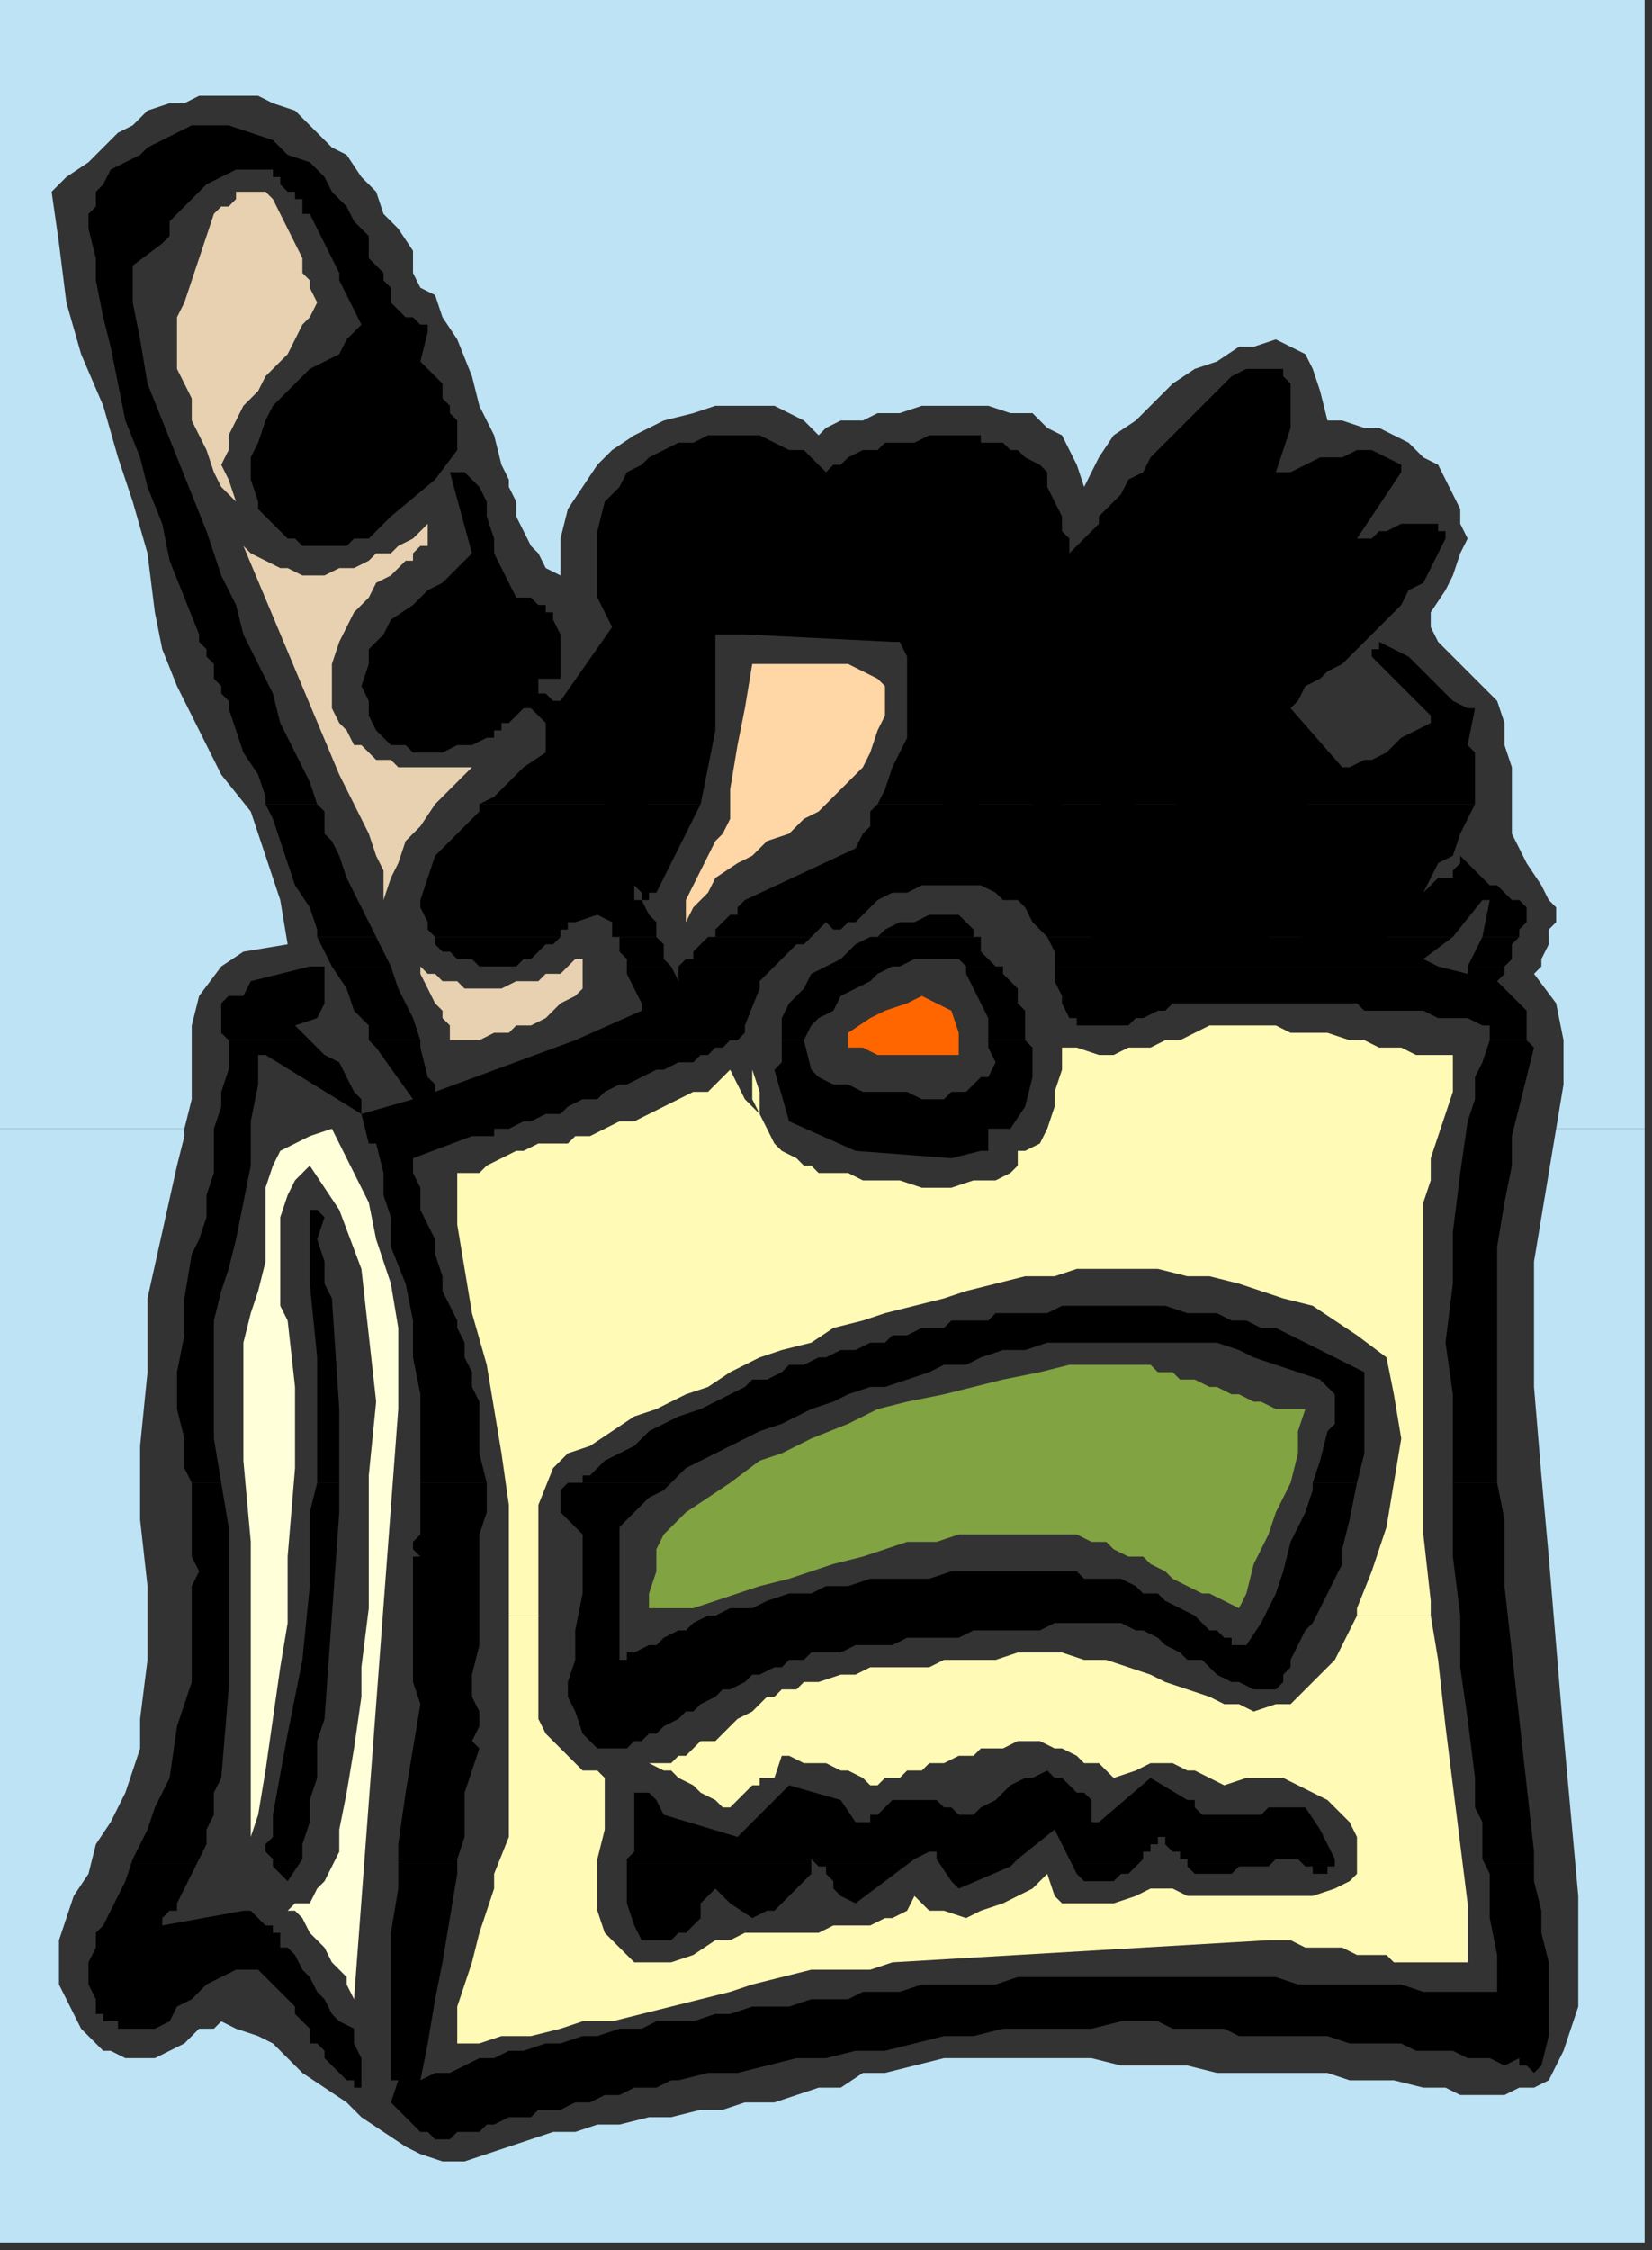 <?xml version="1.0" encoding="UTF-8" standalone="no"?>
<svg
   xmlns:dc="http://purl.org/dc/elements/1.1/"
   xmlns:cc="http://creativecommons.org/ns#"
   xmlns:rdf="http://www.w3.org/1999/02/22-rdf-syntax-ns#"
   xmlns:svg="http://www.w3.org/2000/svg"
   xmlns="http://www.w3.org/2000/svg"
   xmlns:sodipodi="http://sodipodi.sourceforge.net/DTD/sodipodi-0.dtd"
   xmlns:inkscape="http://www.inkscape.org/namespaces/inkscape"
   version="1.0"
   width="59.267mm"
   height="80.698mm"
   id="svg185"
   sodipodi:docname="COBJE087.WMF">
  <rect width="100%" height="100%" fill="#333333" stroke="none"/>
  <sodipodi:namedview
     pagecolor="#ffffff"
     bordercolor="#666666"
     borderopacity="1"
     objecttolerance="10"
     gridtolerance="10"
     guidetolerance="10"
     inkscape:pageopacity="0"
     inkscape:pageshadow="2"
     inkscape:window-width="640"
     inkscape:window-height="480"
     id="namedview187" />
  <defs
     id="defs3">
    <pattern
       id="WMFhbasepattern"
       patternUnits="userSpaceOnUse"
       width="6"
       height="6"
       x="0"
       y="0" />
  </defs>
  <path
     style="fill:#bde3f5;fill-rule:evenodd;fill-opacity:1;stroke:none;"
     d="  M 0,153   L 0,0   L 223,0   L 223,13   L 223,153   L 211,153   L 212,147   L 212,141   L 211,136   L 208,132   L 209,131   L 209,130   L 210,128   L 210,126   L 211,125   L 211,123   L 210,122   L 209,120   L 207,117   L 206,115   L 205,113   L 205,111   L 205,109   L 205,106   L 205,104   L 204,101   L 204,98   L 203,95   L 201,93   L 199,91   L 197,89   L 195,87   L 194,85   L 194,83   L 196,80   L 197,78   L 198,75   L 199,73   L 198,71   L 198,69   L 197,67   L 196,65   L 195,63   L 193,62   L 191,60   L 189,59   L 187,58   L 185,58   L 182,57   L 180,57   L 179,53   L 178,50   L 177,48   L 175,47   L 173,46   L 170,47   L 168,47   L 165,49   L 162,50   L 159,52   L 156,55   L 154,57   L 151,59   L 149,62   L 148,64   L 147,66   L 146,63   L 145,61   L 144,59   L 142,58   L 140,56   L 137,56   L 134,55   L 132,55   L 128,55   L 125,55   L 122,56   L 119,56   L 117,57   L 114,57   L 112,58   L 111,59   L 109,57   L 107,56   L 105,55   L 103,55   L 101,55   L 99,55   L 97,55   L 94,56   L 90,57   L 86,59   L 83,61   L 81,63   L 79,66   L 77,69   L 76,73   L 76,78   L 74,77   L 73,75   L 72,74   L 71,72   L 70,70   L 70,68   L 69,66   L 69,65   L 68,63   L 67,59   L 65,55   L 64,51   L 62,46   L 60,43   L 59,40   L 57,39   L 56,37   L 56,34   L 54,31   L 52,29   L 51,26   L 49,24   L 47,21   L 45,20   L 42,17   L 40,15   L 37,14   L 35,13   L 32,13   L 30,13   L 27,13   L 25,14   L 23,14   L 20,15   L 18,17   L 16,18   L 14,20   L 12,22   L 9,24   L 7,26   L 8,33   L 9,41   L 11,48   L 14,55   L 16,62   L 18,68   L 20,75   L 21,83   L 22,88   L 24,93   L 27,99   L 30,105   L 34,110   L 36,116   L 38,122   L 39,128   L 33,129   L 30,131   L 27,135   L 26,139   L 26,144   L 26,149   L 25,153   L 0,153  z "
     id="path5" />
  <path
     style="fill:#bde3f5;fill-rule:evenodd;fill-opacity:1;stroke:none;"
     d="  M 0,153   L 0,304   L 223,304   L 223,153   L 211,153   L 211,153   L 210,159   L 209,165   L 208,171   L 208,176   L 208,188   L 209,200   L 210,211   L 211,223   L 212,235   L 213,246   L 214,257   L 214,268   L 214,272   L 213,275   L 212,278   L 211,280   L 210,282   L 208,283   L 206,283   L 204,284   L 201,284   L 198,284   L 196,283   L 193,283   L 189,282   L 186,282   L 183,282   L 180,281   L 176,281   L 173,281   L 169,281   L 165,281   L 161,280   L 157,280   L 152,280   L 148,279   L 144,279   L 140,279   L 136,279   L 132,279   L 128,279   L 124,280   L 120,281   L 117,281   L 114,283   L 111,283   L 108,284   L 105,285   L 101,285   L 98,286   L 95,286   L 91,287   L 88,287   L 84,288   L 81,288   L 78,289   L 75,289   L 72,290   L 69,291   L 66,292   L 63,293   L 60,293   L 57,292   L 55,291   L 52,289   L 49,287   L 47,285   L 44,283   L 41,281   L 39,279   L 37,277   L 35,276   L 32,275   L 30,274   L 29,275   L 27,275   L 25,277   L 23,278   L 21,279   L 19,279   L 17,279   L 15,278   L 14,278   L 12,276   L 11,275   L 10,273   L 9,271   L 8,269   L 8,267   L 8,265   L 8,263   L 9,260   L 10,257   L 12,254   L 13,250   L 15,247   L 17,243   L 18,240   L 19,237   L 19,233   L 20,225   L 20,215   L 19,206   L 19,196   L 20,186   L 20,176   L 22,167   L 24,158   L 25,154   L 25,153   L 0,153  z "
     id="path7" />
  <path
     style="fill:#fffab5;fill-rule:evenodd;fill-opacity:1;stroke:none;"
     d="  M 69,219   L 69,216   L 69,211   L 69,204   L 68,197   L 67,191   L 66,185   L 64,178   L 63,172   L 62,166   L 62,159   L 63,159   L 65,159   L 66,158   L 68,157   L 70,156   L 71,156   L 73,155   L 75,155   L 76,155   L 77,155   L 78,154   L 80,154   L 82,153   L 84,152   L 86,152   L 88,151   L 90,150   L 92,149   L 94,148   L 96,148   L 97,147   L 98,146   L 99,145   L 99,145   L 100,147   L 101,149   L 102,150   L 103,151   L 103,151   L 103,150   L 103,148   L 102,145   L 102,147   L 102,149   L 103,151   L 104,153   L 105,155   L 106,156   L 108,157   L 109,158   L 110,158   L 111,159   L 113,159   L 115,159   L 117,160   L 120,160   L 122,160   L 125,161   L 127,161   L 129,161   L 132,160   L 134,160   L 135,160   L 137,159   L 138,158   L 138,156   L 139,156   L 141,155   L 142,153   L 143,150   L 143,148   L 144,145   L 144,143   L 144,142   L 146,142   L 149,143   L 151,143   L 153,142   L 156,142   L 158,141   L 160,141   L 162,140   L 164,139   L 166,139   L 168,139   L 170,139   L 173,139   L 175,140   L 178,140   L 180,140   L 183,141   L 185,141   L 187,142   L 190,142   L 192,143   L 194,143   L 196,143   L 197,143   L 197,145   L 197,148   L 196,151   L 195,154   L 194,157   L 194,160   L 193,163   L 193,165   L 193,200   L 193,208   L 194,217   L 194,219   L 184,219   L 184,218   L 186,213   L 188,207   L 189,201   L 190,195   L 189,189   L 188,184   L 184,181   L 181,179   L 178,177   L 174,176   L 171,175   L 168,174   L 164,173   L 161,173   L 157,172   L 153,172   L 150,172   L 146,172   L 143,173   L 139,173   L 135,174   L 131,175   L 128,176   L 124,177   L 120,178   L 117,179   L 113,180   L 110,182   L 106,183   L 103,184   L 99,186   L 96,188   L 93,189   L 89,191   L 86,192   L 83,194   L 80,196   L 77,197   L 75,199   L 73,204   L 73,214   L 73,219   L 69,219  z "
     id="path9" />
  <path
     style="fill:#fffab5;fill-rule:evenodd;fill-opacity:1;stroke:none;"
     d="  M 69,219   L 69,221   L 69,227   L 69,233   L 69,239   L 69,244   L 69,249   L 67,254   L 67,256   L 66,259   L 65,262   L 64,266   L 63,269   L 62,272   L 62,275   L 62,277   L 65,277   L 68,276   L 72,276   L 76,275   L 79,274   L 83,274   L 87,273   L 91,272   L 95,271   L 99,270   L 102,269   L 106,268   L 110,267   L 114,267   L 118,267   L 121,266   L 172,263   L 174,263   L 175,263   L 177,264   L 179,264   L 180,264   L 182,264   L 184,265   L 186,265   L 188,265   L 189,266   L 191,266   L 193,266   L 194,266   L 196,266   L 198,266   L 199,266   L 199,258   L 198,250   L 197,242   L 196,234   L 195,225   L 194,219   L 184,219   L 183,221   L 181,225   L 179,227   L 177,229   L 175,231   L 173,231   L 170,232   L 168,231   L 166,231   L 164,230   L 161,229   L 158,228   L 156,227   L 153,226   L 150,225   L 147,225   L 144,224   L 142,224   L 140,224   L 138,224   L 135,225   L 133,225   L 131,225   L 128,225   L 126,226   L 123,226   L 121,226   L 118,226   L 116,227   L 114,227   L 111,228   L 109,228   L 108,229   L 106,229   L 105,230   L 104,230   L 103,231   L 102,232   L 100,233   L 99,234   L 98,235   L 97,236   L 95,236   L 94,237   L 93,238   L 92,238   L 91,239   L 89,239   L 88,239   L 90,240   L 91,240   L 92,241   L 94,242   L 95,243   L 97,244   L 98,245   L 99,245   L 99,245   L 100,244   L 101,243   L 102,242   L 103,242   L 103,241   L 104,241   L 105,241   L 106,238   L 107,238   L 109,239   L 111,239   L 112,239   L 114,240   L 115,240   L 117,241   L 118,242   L 119,242   L 119,242   L 120,241   L 122,241   L 123,240   L 125,240   L 126,239   L 128,239   L 130,238   L 132,238   L 133,237   L 135,237   L 136,237   L 138,236   L 138,236   L 139,236   L 141,236   L 143,237   L 144,237   L 146,238   L 147,239   L 149,239   L 150,240   L 151,241   L 154,240   L 156,239   L 158,239   L 159,239   L 161,240   L 162,240   L 164,241   L 166,242   L 169,241   L 171,241   L 174,241   L 176,242   L 178,243   L 180,244   L 182,246   L 183,247   L 184,249   L 184,251   L 184,253   L 184,254   L 183,255   L 181,256   L 178,257   L 175,257   L 173,257   L 171,257   L 169,257   L 166,257   L 164,257   L 161,257   L 159,256   L 157,256   L 156,256   L 154,257   L 151,258   L 149,258   L 146,258   L 144,258   L 143,257   L 142,254   L 140,256   L 138,257   L 136,258   L 133,259   L 131,260   L 128,259   L 126,259   L 124,257   L 123,259   L 121,260   L 120,260   L 118,261   L 116,261   L 115,261   L 113,261   L 111,262   L 109,262   L 108,262   L 106,262   L 104,262   L 102,262   L 101,262   L 99,263   L 97,263   L 94,265   L 91,266   L 88,266   L 86,266   L 84,264   L 82,262   L 81,259   L 81,254   L 81,252   L 82,248   L 82,244   L 82,241   L 81,240   L 79,240   L 78,239   L 77,238   L 76,237   L 75,236   L 74,235   L 73,233   L 73,225   L 73,219   L 69,219  z "
     id="path11" />
  <path
     style="fill:#e8d1b0;fill-rule:evenodd;fill-opacity:1;stroke:none;"
     d="  M 42,38   L 41,37   L 41,35   L 40,33   L 39,31   L 38,29   L 37,27   L 36,26   L 35,26   L 34,26   L 33,26   L 32,26   L 32,27   L 31,28   L 30,28   L 29,29   L 29,29   L 28,32   L 27,35   L 26,38   L 25,41   L 24,43   L 24,46   L 24,50   L 26,54   L 26,55   L 26,57   L 27,59   L 28,61   L 29,64   L 30,66   L 31,67   L 32,68   L 31,65   L 30,63   L 31,61   L 31,59   L 32,57   L 33,55   L 35,53   L 36,51   L 38,49   L 39,48   L 40,46   L 41,44   L 42,43   L 43,41   L 42,39   L 42,38  z "
     id="path13" />
  <path
     style="fill:#ffd6a6;fill-rule:evenodd;fill-opacity:1;stroke:none;"
     d="  M 99,111   L 98,113   L 97,114   L 96,116   L 95,118   L 94,120   L 93,122   L 93,123   L 93,125   L 94,123   L 96,121   L 97,119   L 100,117   L 102,116   L 104,114   L 107,113   L 109,111   L 111,110   L 113,108   L 115,106   L 117,104   L 118,102   L 119,99   L 120,97   L 120,93   L 119,92   L 117,91   L 115,90   L 112,90   L 109,90   L 106,90   L 103,90   L 102,90   L 101,96   L 100,101   L 99,107   L 99,111  z "
     id="path15" />
  <path
     style="fill:#82a342;fill-rule:evenodd;fill-opacity:1;stroke:none;"
     d="  M 90,208   L 89,210   L 89,213   L 88,216   L 88,218   L 91,218   L 94,218   L 97,217   L 100,216   L 103,215   L 107,214   L 110,213   L 113,212   L 117,211   L 120,210   L 123,209   L 127,209   L 130,208   L 134,208   L 137,208   L 141,208   L 143,208   L 144,208   L 146,208   L 148,209   L 150,209   L 151,210   L 153,211   L 155,211   L 156,212   L 158,213   L 159,214   L 161,215   L 163,216   L 164,216   L 166,217   L 168,218   L 169,216   L 170,212   L 172,208   L 173,205   L 175,201   L 176,197   L 176,194   L 177,191   L 175,191   L 174,191   L 173,191   L 171,190   L 170,190   L 168,189   L 167,189   L 165,188   L 164,188   L 162,187   L 160,187   L 159,186   L 157,186   L 156,185   L 154,185   L 153,185   L 149,185   L 145,185   L 141,186   L 136,187   L 132,188   L 128,189   L 123,190   L 119,191   L 115,193   L 110,195   L 106,197   L 103,198   L 99,201   L 96,203   L 93,205   L 90,208  z "
     id="path17" />
  <path
     style="fill:#ffffd9;fill-rule:evenodd;fill-opacity:1;stroke:none;"
     d="  M 33,187   L 33,198   L 34,209   L 34,220   L 34,230   L 34,243   L 34,249   L 34,249   L 35,246   L 36,240   L 37,233   L 38,226   L 39,220   L 39,211   L 40,199   L 40,188   L 39,179   L 38,177   L 38,174   L 38,171   L 38,168   L 38,165   L 39,162   L 40,160   L 42,158   L 46,164   L 49,172   L 50,181   L 51,190   L 50,200   L 50,209   L 50,218   L 49,226   L 49,230   L 48,237   L 47,243   L 46,248   L 46,250   L 46,251   L 45,253   L 44,255   L 43,256   L 42,258   L 40,258   L 39,259   L 40,259   L 41,260   L 42,262   L 44,264   L 45,266   L 47,268   L 47,269   L 48,271   L 54,191   L 54,186   L 54,180   L 53,174   L 51,168   L 50,163   L 48,159   L 46,155   L 45,153   L 42,154   L 40,155   L 38,156   L 37,158   L 36,161   L 36,164   L 36,167   L 36,171   L 35,175   L 34,178   L 33,182   L 33,187  z "
     id="path19" />
  <path
     style="fill:#f5f2db;fill-rule:evenodd;fill-opacity:1;stroke:none;"
     d="  M 153,122   L 151,125   L 153,125   L 155,125   L 157,124   L 159,124   L 161,124   L 163,124   L 165,123   L 168,123   L 168,120   L 169,117   L 170,114   L 171,111   L 171,109   L 170,108   L 168,108   L 164,110   L 163,111   L 161,112   L 159,113   L 157,115   L 156,116   L 154,118   L 153,120   L 153,122  z "
     id="path21" />
  <path
     style="fill:#e8d1b0;fill-rule:evenodd;fill-opacity:1;stroke:none;"
     d="  M 54,77   L 55,76   L 56,76   L 56,75   L 57,74   L 58,74   L 58,73   L 58,72   L 58,71   L 57,72   L 56,73   L 54,74   L 53,75   L 51,75   L 50,76   L 48,77   L 46,77   L 44,78   L 43,78   L 41,78   L 39,77   L 38,77   L 36,76   L 34,75   L 33,74   L 46,105   L 47,107   L 48,109   L 49,111   L 50,113   L 51,116   L 52,118   L 52,120   L 52,122   L 53,119   L 54,117   L 55,114   L 57,112   L 59,109   L 61,107   L 63,105   L 64,104   L 63,104   L 61,104   L 59,104   L 57,104   L 56,104   L 54,104   L 53,103   L 51,103   L 50,102   L 49,101   L 48,101   L 47,99   L 46,98   L 45,96   L 45,94   L 45,92   L 45,90   L 46,87   L 47,85   L 48,83   L 50,81   L 51,79   L 53,78   L 54,77  z "
     id="path23" />
  <path
     style="fill:#e8d1b0;fill-rule:evenodd;fill-opacity:1;stroke:none;"
     d="  M 60,137   L 60,138   L 61,139   L 61,140   L 61,141   L 62,141   L 64,141   L 65,141   L 67,140   L 69,140   L 70,139   L 72,139   L 74,138   L 75,137   L 76,136   L 78,135   L 79,134   L 79,133   L 79,132   L 79,131   L 79,130   L 78,130   L 77,131   L 76,132   L 74,132   L 73,133   L 71,133   L 70,133   L 68,134   L 66,134   L 65,134   L 63,134   L 62,133   L 60,133   L 59,132   L 58,132   L 57,131   L 57,132   L 58,134   L 59,136   L 60,137  z "
     id="path25" />
  <path
     style="fill:#ff6600;fill-rule:evenodd;fill-opacity:1;stroke:none;"
     d="  M 115,140   L 115,142   L 117,142   L 119,143   L 121,143   L 124,143   L 126,143   L 129,143   L 130,143   L 130,140   L 129,137   L 127,136   L 125,135   L 123,136   L 120,137   L 118,138   L 115,140  z "
     id="path27" />
  <path
     style="fill:#ff6600;fill-rule:evenodd;fill-opacity:1;stroke:none;"
     d="  M 135,75   L 134,76   L 132,76   L 130,77   L 128,77   L 126,77   L 125,76   L 123,75   L 123,74   L 122,74   L 122,74   L 121,74   L 120,74   L 119,75   L 119,75   L 118,76   L 118,77   L 120,77   L 122,78   L 124,78   L 126,80   L 128,81   L 130,82   L 131,84   L 132,86   L 134,83   L 134,81   L 135,78   L 135,75  z "
     id="path29" />
  <path
     style="fill:#000000;fill-rule:evenodd;fill-opacity:1;stroke:none;"
     d="  M 36,109   L 36,108   L 35,105   L 33,102   L 32,99   L 31,96   L 31,96   L 31,96   L 31,96   L 31,95   L 30,94   L 30,93   L 29,92   L 29,90   L 28,89   L 28,88   L 27,87   L 27,86   L 25,81   L 23,76   L 22,71   L 20,66   L 19,62   L 17,57   L 16,52   L 15,47   L 14,43   L 13,38   L 13,35   L 12,31   L 12,29   L 13,28   L 13,26   L 14,25   L 15,23   L 17,22   L 19,21   L 20,20   L 22,19   L 24,18   L 26,17   L 28,17   L 31,17   L 34,18   L 37,19   L 39,21   L 42,22   L 44,24   L 45,26   L 47,28   L 48,30   L 49,31   L 50,32   L 50,34   L 50,35   L 51,36   L 52,37   L 52,38   L 53,39   L 53,40   L 53,41   L 54,42   L 55,43   L 55,43   L 56,43   L 56,43   L 57,44   L 57,44   L 58,44   L 58,45   L 57,49   L 58,50   L 59,51   L 60,52   L 60,54   L 61,55   L 61,56   L 62,57   L 62,59   L 62,61   L 59,65   L 53,70   L 52,71   L 51,72   L 50,73   L 48,73   L 47,74   L 45,74   L 44,74   L 42,74   L 41,74   L 40,73   L 39,73   L 38,72   L 37,71   L 36,70   L 35,69   L 35,68   L 34,65   L 34,62   L 35,60   L 36,57   L 37,55   L 39,53   L 40,52   L 42,50   L 44,49   L 46,48   L 47,46   L 49,44   L 48,42   L 47,40   L 46,38   L 46,37   L 45,35   L 44,33   L 43,31   L 42,29   L 41,29   L 41,28   L 41,27   L 40,27   L 40,26   L 39,26   L 38,25   L 38,24   L 37,24   L 37,23   L 36,23   L 35,23   L 34,23   L 34,23   L 33,23   L 32,23   L 30,24   L 28,25   L 27,26   L 26,27   L 24,29   L 23,30   L 23,32   L 22,33   L 18,36   L 18,41   L 19,46   L 20,52   L 22,57   L 24,62   L 26,67   L 28,72   L 30,78   L 32,82   L 33,86   L 35,90   L 37,94   L 38,98   L 40,102   L 42,106   L 43,109   L 36,109  z "
     id="path31" />
  <path
     style="fill:#000000;fill-rule:evenodd;fill-opacity:1;stroke:none;"
     d="  M 65,109   L 67,108   L 69,106   L 71,104   L 74,102   L 74,102   L 74,102   L 74,102   L 74,101   L 74,100   L 74,98   L 73,97   L 72,96   L 71,96   L 71,96   L 71,96   L 71,96   L 70,97   L 70,97   L 69,98   L 68,98   L 68,99   L 67,99   L 67,100   L 66,100   L 64,101   L 62,101   L 60,102   L 58,102   L 56,102   L 55,101   L 53,101   L 51,99   L 50,97   L 50,95   L 49,93   L 50,90   L 50,88   L 52,86   L 53,84   L 56,82   L 58,80   L 60,79   L 62,77   L 64,75   L 61,64   L 62,64   L 62,64   L 63,64   L 63,64   L 65,66   L 66,68   L 66,70   L 67,73   L 67,75   L 68,77   L 69,79   L 70,81   L 71,81   L 72,81   L 72,81   L 73,82   L 74,82   L 74,83   L 75,83   L 75,84   L 76,86   L 76,88   L 76,90   L 76,92   L 75,92   L 74,92   L 73,92   L 73,93   L 73,93   L 73,93   L 73,93   L 73,93   L 73,94   L 74,94   L 75,95   L 76,95   L 83,85   L 81,81   L 81,76   L 81,72   L 82,68   L 84,66   L 85,64   L 87,63   L 88,62   L 90,61   L 92,60   L 94,60   L 96,59   L 98,59   L 101,59   L 103,59   L 105,60   L 107,61   L 109,61   L 111,63   L 112,64   L 113,63   L 114,63   L 115,62   L 117,61   L 118,61   L 119,61   L 120,60   L 122,60   L 123,60   L 124,60   L 126,59   L 127,59   L 129,59   L 130,59   L 131,59   L 133,59   L 133,60   L 134,60   L 135,60   L 136,60   L 137,61   L 138,61   L 138,61   L 139,62   L 141,63   L 142,64   L 142,66   L 143,68   L 144,70   L 144,72   L 145,73   L 145,75   L 146,74   L 147,73   L 147,73   L 148,72   L 149,71   L 149,70   L 150,69   L 151,68   L 152,67   L 153,65   L 155,64   L 156,62   L 158,60   L 160,58   L 161,57   L 163,55   L 164,54   L 165,53   L 166,52   L 167,51   L 169,50   L 170,50   L 172,50   L 173,50   L 174,50   L 174,51   L 174,51   L 175,52   L 175,55   L 175,58   L 174,61   L 173,64   L 173,64   L 173,64   L 173,64   L 173,64   L 174,64   L 174,64   L 175,64   L 175,64   L 177,63   L 179,62   L 180,62   L 182,62   L 184,61   L 186,61   L 188,62   L 190,63   L 190,64   L 184,73   L 184,73   L 184,73   L 185,73   L 185,73   L 186,73   L 187,72   L 188,72   L 190,71   L 191,71   L 192,71   L 194,71   L 195,71   L 195,72   L 195,72   L 196,72   L 196,72   L 196,72   L 196,73   L 196,73   L 196,73   L 195,75   L 194,77   L 193,79   L 191,80   L 190,82   L 189,83   L 187,85   L 186,86   L 185,87   L 183,89   L 182,90   L 180,91   L 179,92   L 177,93   L 176,95   L 175,96   L 182,104   L 183,104   L 185,103   L 186,103   L 188,102   L 189,101   L 190,100   L 192,99   L 194,98   L 194,98   L 194,98   L 194,98   L 194,97   L 187,90   L 186,89   L 186,88   L 187,88   L 187,87   L 187,87   L 189,88   L 191,89   L 192,90   L 193,91   L 195,93   L 196,94   L 197,95   L 199,96   L 199,96   L 200,96   L 200,96   L 200,96   L 199,101   L 200,102   L 200,102   L 200,103   L 200,104   L 200,107   L 200,109   L 200,109   L 119,109   L 119,109   L 120,107   L 121,104   L 122,102   L 123,100   L 123,98   L 123,96   L 123,94   L 123,92   L 123,90   L 123,89   L 122,87   L 121,87   L 101,86   L 97,86   L 97,90   L 97,95   L 97,99   L 96,104   L 95,109   L 95,109   L 65,109  z "
     id="path33" />
  <path
     style="fill:#000000;fill-rule:evenodd;fill-opacity:1;stroke:none;"
     d="  M 43,127   L 43,126   L 42,123   L 40,120   L 39,117   L 38,114   L 37,111   L 36,109   L 43,109   L 44,110   L 44,111   L 44,113   L 45,114   L 46,116   L 47,119   L 49,123   L 51,127   L 43,127  z "
     id="path35" />
  <path
     style="fill:#000000;fill-rule:evenodd;fill-opacity:1;stroke:none;"
     d="  M 59,127   L 58,126   L 58,125   L 57,123   L 57,122   L 58,119   L 59,116   L 61,114   L 63,112   L 65,110   L 65,109   L 95,109   L 93,113   L 91,117   L 89,121   L 89,121   L 88,121   L 88,122   L 88,122   L 87,122   L 87,121   L 87,121   L 86,120   L 86,121   L 86,121   L 86,121   L 86,122   L 87,122   L 88,124   L 89,125   L 89,127   L 83,127   L 83,125   L 81,124   L 78,125   L 77,125   L 77,126   L 76,126   L 76,127   L 59,127  z "
     id="path37" />
  <path
     style="fill:#000000;fill-rule:evenodd;fill-opacity:1;stroke:none;"
     d="  M 97,127   L 97,126   L 98,125   L 99,124   L 100,124   L 100,123   L 101,122   L 116,115   L 117,113   L 118,112   L 118,110   L 119,109   L 200,109   L 199,111   L 198,113   L 197,116   L 195,117   L 194,119   L 193,121   L 193,121   L 193,121   L 193,121   L 193,121   L 194,120   L 194,120   L 195,119   L 196,119   L 197,119   L 197,118   L 198,117   L 198,116   L 198,116   L 199,117   L 199,117   L 199,117   L 200,118   L 201,119   L 201,119   L 202,120   L 203,120   L 204,121   L 205,122   L 206,122   L 207,123   L 207,125   L 206,126   L 206,127   L 201,127   L 202,122   L 202,122   L 202,122   L 202,122   L 201,122   L 197,127   L 142,127   L 141,126   L 140,125   L 139,123   L 138,122   L 136,122   L 135,121   L 133,120   L 131,120   L 129,120   L 127,120   L 125,120   L 123,121   L 121,121   L 119,122   L 117,124   L 117,124   L 116,125   L 115,125   L 115,125   L 114,126   L 113,126   L 113,126   L 112,125   L 111,126   L 110,127   L 97,127  z "
     id="path39" />
  <path
     style="fill:#000000;fill-rule:evenodd;fill-opacity:1;stroke:none;"
     d="  M 119,127   L 120,126   L 122,125   L 123,125   L 124,125   L 126,124   L 127,124   L 129,124   L 130,124   L 131,125   L 131,125   L 132,126   L 132,127   L 132,127   L 119,127  z "
     id="path41" />
  <path
     style="fill:#000000;fill-rule:evenodd;fill-opacity:1;stroke:none;"
     d="  M 42,131   L 42,131   L 43,131   L 43,131   L 44,131   L 44,131   L 42,131  z "
     id="path43" />
  <path
     style="fill:#000000;fill-rule:evenodd;fill-opacity:1;stroke:none;"
     d="  M 45,131   L 44,129   L 43,127   L 51,127   L 51,127   L 53,131   L 53,131   L 45,131  z "
     id="path45" />
  <path
     style="fill:#000000;fill-rule:evenodd;fill-opacity:1;stroke:none;"
     d="  M 85,131   L 85,130   L 84,129   L 84,127   L 83,127   L 89,127   L 89,127   L 90,128   L 90,130   L 91,131   L 85,131  z "
     id="path47" />
  <path
     style="fill:#000000;fill-rule:evenodd;fill-opacity:1;stroke:none;"
     d="  M 92,131   L 93,130   L 94,130   L 94,129   L 95,128   L 96,127   L 97,127   L 110,127   L 110,127   L 110,127   L 109,128   L 108,128   L 107,129   L 106,130   L 106,130   L 105,131   L 105,131   L 92,131  z "
     id="path49" />
  <path
     style="fill:#000000;fill-rule:evenodd;fill-opacity:1;stroke:none;"
     d="  M 112,131   L 112,131   L 114,130   L 116,128   L 118,127   L 119,127   L 119,127   L 132,127   L 133,127   L 133,128   L 133,129   L 134,130   L 135,131   L 136,131   L 131,131   L 130,130   L 129,130   L 128,130   L 127,130   L 126,130   L 125,130   L 124,130   L 122,131   L 121,131   L 121,131   L 112,131  z "
     id="path51" />
  <path
     style="fill:#000000;fill-rule:evenodd;fill-opacity:1;stroke:none;"
     d="  M 143,131   L 143,131   L 143,129   L 142,127   L 142,127   L 197,127   L 193,130   L 195,131   L 143,131  z "
     id="path53" />
  <path
     style="fill:#000000;fill-rule:evenodd;fill-opacity:1;stroke:none;"
     d="  M 199,131   L 201,127   L 206,127   L 206,127   L 205,128   L 205,130   L 204,131   L 204,131   L 199,131  z "
     id="path55" />
  <path
     style="fill:#000000;fill-rule:evenodd;fill-opacity:1;stroke:none;"
     d="  M 59,127   L 59,128   L 60,129   L 61,129   L 62,130   L 64,130   L 65,131   L 67,131   L 69,131   L 70,131   L 71,130   L 72,130   L 73,129   L 73,129   L 74,128   L 75,128   L 76,127   L 76,127   L 76,127   L 59,127  z "
     id="path57" />
  <path
     style="fill:#000000;fill-rule:evenodd;fill-opacity:1;stroke:none;"
     d="  M 31,141   L 30,140   L 30,137   L 30,137   L 30,136   L 31,135   L 31,135   L 32,135   L 32,135   L 33,135   L 33,135   L 34,133   L 42,131   L 44,131   L 44,131   L 44,133   L 44,135   L 44,136   L 43,138   L 40,139   L 41,140   L 42,141   L 31,141  z "
     id="path59" />
  <path
     style="fill:#000000;fill-rule:evenodd;fill-opacity:1;stroke:none;"
     d="  M 50,141   L 50,139   L 48,137   L 47,134   L 45,131   L 45,131   L 53,131   L 54,134   L 56,138   L 57,141   L 50,141  z "
     id="path61" />
  <path
     style="fill:#000000;fill-rule:evenodd;fill-opacity:1;stroke:none;"
     d="  M 78,141   L 87,137   L 87,136   L 86,134   L 85,132   L 85,131   L 91,131   L 91,131   L 92,133   L 92,133   L 92,133   L 92,133   L 92,133   L 92,132   L 92,131   L 105,131   L 104,132   L 103,133   L 103,134   L 101,139   L 101,140   L 100,141   L 78,141  z "
     id="path63" />
  <path
     style="fill:#000000;fill-rule:evenodd;fill-opacity:1;stroke:none;"
     d="  M 106,141   L 106,140   L 106,138   L 107,136   L 109,134   L 110,132   L 112,131   L 121,131   L 119,132   L 118,133   L 116,134   L 114,135   L 113,137   L 111,138   L 110,139   L 109,141   L 106,141  z "
     id="path65" />
  <path
     style="fill:#000000;fill-rule:evenodd;fill-opacity:1;stroke:none;"
     d="  M 134,141   L 134,140   L 134,138   L 133,136   L 132,134   L 131,132   L 131,131   L 136,131   L 136,132   L 137,133   L 138,134   L 138,136   L 139,137   L 139,138   L 139,141   L 134,141  z "
     id="path67" />
  <path
     style="fill:#000000;fill-rule:evenodd;fill-opacity:1;stroke:none;"
     d="  M 202,141   L 202,140   L 202,140   L 202,140   L 202,139   L 201,139   L 199,138   L 198,138   L 196,138   L 195,138   L 193,137   L 192,137   L 190,137   L 188,137   L 187,137   L 185,137   L 184,136   L 182,136   L 180,136   L 179,136   L 177,136   L 176,136   L 174,136   L 173,136   L 171,136   L 170,136   L 168,136   L 167,136   L 166,136   L 164,136   L 163,136   L 162,136   L 160,136   L 159,136   L 158,137   L 157,137   L 155,138   L 154,138   L 153,139   L 152,139   L 150,139   L 149,139   L 148,139   L 147,139   L 146,139   L 146,139   L 146,138   L 145,138   L 145,138   L 144,136   L 144,135   L 143,133   L 143,131   L 195,131   L 199,132   L 199,131   L 204,131   L 204,132   L 203,133   L 204,134   L 205,135   L 206,136   L 207,137   L 207,138   L 207,139   L 207,140   L 207,141   L 202,141  z "
     id="path69" />
  <path
     style="fill:#000000;fill-rule:evenodd;fill-opacity:1;stroke:none;"
     d="  M 26,201   L 25,199   L 25,195   L 24,191   L 24,186   L 25,181   L 25,176   L 26,170   L 27,168   L 28,165   L 28,162   L 29,159   L 29,156   L 29,153   L 30,150   L 30,148   L 31,145   L 31,142   L 31,141   L 42,141   L 43,142   L 44,143   L 46,144   L 47,146   L 48,148   L 49,149   L 49,151   L 56,149   L 51,142   L 50,141   L 57,141   L 57,142   L 58,146   L 59,147   L 59,147   L 59,147   L 59,148   L 78,141   L 100,141   L 100,141   L 99,141   L 98,142   L 98,142   L 97,142   L 96,143   L 95,143   L 94,144   L 92,144   L 90,145   L 89,145   L 87,146   L 85,147   L 84,147   L 82,148   L 81,149   L 79,149   L 77,150   L 76,151   L 74,151   L 72,152   L 71,152   L 69,153   L 68,153   L 67,153   L 67,154   L 66,154   L 66,154   L 65,154   L 64,154   L 64,154   L 56,157   L 56,159   L 57,161   L 57,164   L 58,166   L 59,168   L 59,170   L 60,173   L 60,175   L 61,177   L 62,179   L 62,180   L 63,182   L 63,184   L 64,186   L 64,188   L 65,190   L 65,194   L 65,197   L 66,201   L 57,201   L 57,198   L 57,194   L 57,189   L 56,184   L 56,179   L 55,174   L 53,169   L 53,165   L 52,162   L 52,159   L 51,155   L 50,155   L 50,155   L 50,155   L 50,155   L 49,151   L 36,143   L 36,143   L 36,143   L 35,143   L 35,143   L 35,144   L 35,145   L 35,146   L 35,147   L 34,152   L 34,158   L 33,163   L 32,168   L 31,172   L 30,175   L 29,179   L 29,183   L 29,186   L 29,189   L 29,192   L 29,195   L 30,201   L 26,201  z "
     id="path71" />
  <path
     style="fill:#000000;fill-rule:evenodd;fill-opacity:1;stroke:none;"
     d="  M 43,201   L 43,194   L 43,184   L 42,174   L 42,164   L 42,164   L 43,164   L 43,164   L 43,164   L 44,165   L 43,168   L 44,171   L 44,174   L 45,176   L 46,191   L 46,201   L 43,201  z "
     id="path73" />
  <path
     style="fill:#000000;fill-rule:evenodd;fill-opacity:1;stroke:none;"
     d="  M 78,201   L 79,201   L 79,200   L 80,200   L 81,199   L 81,199   L 82,198   L 84,197   L 86,196   L 88,194   L 90,193   L 92,192   L 95,191   L 97,190   L 99,189   L 101,188   L 102,187   L 104,187   L 106,186   L 107,185   L 109,185   L 111,184   L 112,184   L 114,183   L 116,183   L 118,182   L 120,182   L 121,181   L 123,181   L 125,180   L 127,180   L 128,180   L 129,179   L 130,179   L 131,179   L 132,179   L 133,179   L 134,179   L 135,178   L 138,178   L 140,178   L 142,178   L 144,177   L 146,177   L 148,177   L 150,177   L 152,177   L 154,177   L 156,177   L 158,177   L 161,178   L 163,178   L 165,178   L 167,179   L 169,179   L 171,180   L 173,180   L 175,181   L 177,182   L 179,183   L 181,184   L 183,185   L 185,186   L 185,188   L 185,189   L 185,191   L 185,193   L 185,197   L 184,201   L 178,201   L 179,198   L 180,194   L 181,193   L 181,191   L 181,190   L 181,189   L 179,187   L 176,186   L 173,185   L 170,184   L 168,183   L 165,182   L 162,182   L 159,182   L 156,182   L 153,182   L 150,182   L 147,182   L 145,182   L 142,182   L 139,183   L 136,183   L 133,184   L 131,185   L 128,185   L 126,186   L 123,187   L 120,188   L 118,188   L 115,189   L 113,190   L 110,191   L 108,192   L 106,193   L 103,194   L 101,195   L 99,196   L 97,197   L 95,198   L 93,199   L 92,200   L 91,201   L 78,201  z "
     id="path75" />
  <path
     style="fill:#000000;fill-rule:evenodd;fill-opacity:1;stroke:none;"
     d="  M 197,201   L 197,197   L 197,189   L 196,182   L 197,174   L 197,167   L 198,159   L 199,152   L 200,149   L 200,146   L 201,144   L 202,141   L 202,141   L 207,141   L 208,142   L 207,146   L 206,150   L 205,154   L 205,158   L 204,163   L 203,169   L 203,174   L 203,179   L 203,188   L 203,197   L 203,201   L 197,201  z "
     id="path77" />
  <path
     style="fill:#000000;fill-rule:evenodd;fill-opacity:1;stroke:none;"
     d="  M 106,141   L 106,141   L 106,143   L 106,144   L 105,145   L 107,152   L 116,156   L 129,157   L 133,156   L 134,156   L 134,155   L 134,154   L 134,153   L 135,153   L 135,153   L 136,153   L 137,153   L 139,150   L 140,146   L 140,142   L 139,141   L 134,141   L 134,142   L 135,144   L 134,146   L 134,146   L 134,146   L 133,146   L 133,146   L 132,147   L 131,148   L 130,148   L 129,148   L 128,149   L 127,149   L 126,149   L 125,149   L 123,148   L 121,148   L 119,148   L 117,148   L 115,147   L 113,147   L 111,146   L 110,145   L 109,141   L 109,141   L 106,141  z "
     id="path79" />
  <path
     style="fill:#000000;fill-rule:evenodd;fill-opacity:1;stroke:none;"
     d="  M 18,252   L 19,250   L 20,248   L 21,245   L 22,243   L 23,241   L 24,234   L 26,228   L 26,221   L 26,215   L 27,213   L 26,211   L 26,209   L 26,207   L 26,203   L 26,201   L 30,201   L 31,207   L 31,218   L 31,229   L 30,241   L 29,243   L 29,246   L 28,248   L 28,250   L 27,252   L 18,252  z "
     id="path81" />
  <path
     style="fill:#000000;fill-rule:evenodd;fill-opacity:1;stroke:none;"
     d="  M 37,252   L 36,251   L 36,250   L 37,249   L 37,247   L 37,246   L 39,235   L 41,225   L 42,215   L 42,205   L 43,201   L 46,201   L 46,205   L 45,219   L 44,233   L 43,236   L 43,239   L 43,241   L 42,244   L 42,247   L 41,250   L 41,252   L 37,252  z "
     id="path83" />
  <path
     style="fill:#000000;fill-rule:evenodd;fill-opacity:1;stroke:none;"
     d="  M 54,252   L 54,250   L 55,243   L 56,237   L 57,231   L 56,228   L 56,225   L 56,222   L 56,219   L 56,217   L 56,215   L 56,213   L 56,211   L 57,211   L 56,210   L 56,209   L 57,208   L 57,203   L 57,201   L 66,201   L 66,201   L 66,205   L 65,208   L 65,211   L 65,214   L 65,217   L 65,220   L 65,223   L 64,227   L 64,230   L 65,232   L 65,234   L 64,236   L 65,237   L 63,243   L 63,249   L 62,252   L 54,252  z "
     id="path85" />
  <path
     style="fill:#000000;fill-rule:evenodd;fill-opacity:1;stroke:none;"
     d="  M 85,252   L 86,251   L 86,249   L 86,246   L 86,244   L 86,244   L 86,243   L 86,243   L 87,243   L 87,243   L 88,243   L 88,243   L 89,244   L 90,246   L 100,249   L 107,242   L 114,244   L 116,247   L 117,247   L 118,247   L 118,246   L 119,246   L 120,245   L 120,245   L 121,244   L 122,244   L 123,244   L 124,244   L 126,244   L 127,244   L 128,245   L 129,245   L 130,246   L 131,246   L 132,246   L 133,245   L 135,244   L 136,243   L 137,242   L 139,241   L 140,241   L 142,240   L 143,241   L 143,241   L 144,241   L 145,242   L 145,242   L 146,243   L 147,243   L 147,243   L 148,244   L 148,245   L 148,245   L 148,246   L 148,247   L 148,247   L 149,247   L 149,247   L 156,241   L 161,244   L 162,244   L 162,245   L 163,246   L 164,246   L 164,246   L 164,246   L 164,246   L 165,246   L 166,246   L 167,246   L 168,246   L 170,246   L 171,246   L 172,245   L 173,245   L 174,245   L 177,245   L 179,248   L 181,252   L 160,252   L 160,251   L 159,251   L 158,250   L 158,249   L 157,249   L 157,250   L 156,250   L 156,251   L 155,251   L 155,252   L 145,252   L 143,248   L 138,252   L 127,252   L 127,251   L 126,251   L 126,251   L 126,251   L 126,251   L 124,252   L 85,252  z "
     id="path87" />
  <path
     style="fill:#000000;fill-rule:evenodd;fill-opacity:1;stroke:none;"
     d="  M 201,252   L 201,249   L 201,247   L 200,245   L 200,243   L 200,241   L 199,233   L 198,226   L 198,219   L 197,211   L 197,204   L 197,201   L 203,201   L 204,206   L 204,215   L 205,224   L 206,233   L 207,242   L 208,251   L 208,252   L 201,252  z "
     id="path89" />
  <path
     style="fill:#000000;fill-rule:evenodd;fill-opacity:1;stroke:none;"
     d="  M 78,201   L 78,201   L 77,201   L 76,202   L 76,202   L 76,203   L 76,204   L 76,205   L 79,208   L 79,212   L 79,216   L 78,221   L 78,225   L 77,228   L 77,230   L 78,232   L 79,235   L 79,235   L 80,236   L 81,237   L 81,237   L 81,237   L 82,237   L 82,237   L 82,237   L 85,237   L 85,237   L 86,236   L 87,236   L 88,235   L 88,235   L 89,235   L 90,234   L 90,234   L 92,233   L 93,232   L 94,232   L 95,231   L 97,230   L 98,229   L 99,229   L 101,228   L 102,227   L 103,227   L 105,226   L 106,226   L 107,225   L 109,225   L 110,224   L 112,224   L 114,224   L 116,223   L 119,223   L 121,223   L 123,222   L 125,222   L 128,222   L 130,222   L 132,221   L 134,221   L 137,221   L 139,221   L 141,221   L 143,220   L 146,220   L 148,220   L 150,220   L 152,220   L 154,221   L 155,221   L 157,222   L 158,223   L 160,224   L 161,225   L 163,225   L 164,226   L 165,227   L 167,228   L 168,228   L 170,229   L 172,229   L 173,229   L 174,228   L 174,227   L 175,226   L 175,225   L 176,223   L 177,221   L 178,220   L 179,218   L 180,216   L 181,214   L 182,212   L 182,210   L 183,206   L 184,201   L 184,201   L 178,201   L 178,202   L 177,205   L 175,209   L 174,213   L 173,216   L 171,220   L 169,223   L 169,223   L 168,223   L 167,223   L 167,222   L 166,222   L 166,222   L 165,221   L 164,221   L 163,220   L 162,219   L 160,218   L 158,217   L 157,216   L 155,216   L 154,215   L 152,214   L 151,214   L 150,214   L 149,214   L 147,214   L 146,213   L 145,213   L 144,213   L 143,213   L 140,213   L 137,213   L 134,213   L 132,213   L 129,213   L 126,214   L 123,214   L 121,214   L 118,214   L 115,215   L 112,215   L 110,216   L 107,216   L 104,217   L 102,218   L 99,218   L 97,219   L 96,219   L 94,220   L 93,221   L 92,221   L 90,222   L 89,223   L 88,223   L 86,224   L 85,224   L 85,224   L 85,224   L 85,225   L 85,225   L 85,225   L 84,225   L 84,225   L 84,207   L 85,206   L 87,204   L 88,203   L 90,202   L 91,201   L 78,201  z "
     id="path91" />
  <path
     style="fill:#000000;fill-rule:evenodd;fill-opacity:1;stroke:none;"
     d="  M 18,252   L 18,252   L 17,255   L 16,257   L 15,259   L 14,261   L 13,262   L 13,264   L 12,266   L 12,268   L 12,269   L 13,271   L 13,273   L 14,273   L 14,274   L 15,274   L 16,274   L 16,275   L 17,275   L 18,275   L 18,275   L 21,275   L 23,274   L 24,272   L 26,271   L 28,269   L 30,268   L 32,267   L 35,267   L 36,268   L 37,269   L 38,270   L 39,271   L 40,272   L 40,273   L 41,274   L 42,275   L 42,277   L 43,277   L 44,278   L 44,279   L 45,280   L 46,281   L 46,281   L 47,282   L 47,282   L 48,282   L 48,283   L 49,283   L 49,281   L 49,279   L 48,277   L 48,275   L 46,274   L 45,273   L 44,271   L 43,270   L 42,268   L 41,267   L 40,265   L 39,264   L 38,264   L 38,263   L 38,263   L 38,263   L 38,262   L 37,262   L 37,261   L 36,261   L 35,260   L 35,260   L 34,259   L 33,259   L 22,261   L 22,260   L 23,259   L 24,259   L 24,258   L 25,256   L 26,254   L 27,252   L 27,252   L 18,252  z "
     id="path93" />
  <path
     style="fill:#000000;fill-rule:evenodd;fill-opacity:1;stroke:none;"
     d="  M 37,252   L 37,253   L 39,255   L 39,255   L 39,255   L 39,255   L 39,255   L 41,252   L 41,252   L 37,252  z "
     id="path95" />
  <path
     style="fill:#000000;fill-rule:evenodd;fill-opacity:1;stroke:none;"
     d="  M 54,252   L 54,256   L 53,262   L 53,268   L 53,275   L 53,281   L 53,281   L 53,281   L 53,282   L 54,282   L 53,285   L 54,286   L 55,287   L 56,288   L 57,289   L 57,289   L 57,289   L 58,289   L 58,289   L 58,289   L 58,289   L 59,290   L 59,290   L 61,290   L 62,289   L 63,289   L 65,289   L 66,288   L 67,288   L 69,287   L 70,287   L 72,287   L 73,286   L 75,286   L 76,286   L 78,285   L 79,285   L 80,285   L 82,284   L 83,284   L 84,284   L 86,283   L 87,283   L 88,283   L 89,283   L 91,282   L 92,282   L 96,281   L 100,281   L 104,280   L 108,279   L 112,279   L 116,278   L 120,278   L 124,277   L 128,276   L 132,276   L 136,275   L 140,275   L 144,275   L 148,275   L 152,274   L 156,274   L 157,274   L 159,275   L 160,275   L 161,275   L 162,275   L 164,275   L 165,275   L 166,275   L 168,276   L 171,276   L 173,276   L 176,276   L 178,276   L 180,276   L 183,277   L 185,277   L 188,277   L 190,277   L 192,278   L 195,278   L 197,278   L 199,279   L 202,279   L 204,280   L 206,279   L 206,280   L 207,280   L 207,280   L 208,281   L 209,280   L 210,276   L 210,273   L 210,269   L 210,266   L 209,262   L 209,259   L 208,255   L 208,252   L 201,252   L 202,254   L 202,260   L 203,265   L 203,270   L 202,270   L 201,270   L 200,270   L 199,270   L 198,270   L 197,270   L 196,270   L 195,270   L 193,270   L 190,269   L 188,269   L 185,269   L 183,269   L 180,269   L 178,269   L 176,269   L 173,268   L 171,268   L 168,268   L 166,268   L 163,268   L 161,268   L 158,268   L 156,268   L 153,268   L 151,268   L 148,268   L 145,268   L 143,268   L 140,268   L 138,268   L 135,269   L 133,269   L 130,269   L 128,269   L 125,269   L 122,270   L 120,270   L 117,270   L 115,271   L 112,271   L 110,271   L 107,272   L 105,272   L 102,272   L 99,273   L 97,273   L 94,274   L 92,274   L 89,274   L 87,275   L 84,275   L 81,276   L 79,276   L 76,277   L 74,277   L 71,278   L 69,278   L 67,279   L 65,279   L 63,280   L 61,281   L 59,281   L 57,282   L 57,282   L 57,282   L 57,282   L 57,282   L 58,277   L 59,271   L 60,266   L 61,260   L 62,254   L 62,252   L 54,252  z "
     id="path97" />
  <path
     style="fill:#000000;fill-rule:evenodd;fill-opacity:1;stroke:none;"
     d="  M 85,252   L 85,253   L 85,256   L 85,258   L 86,261   L 87,263   L 87,263   L 88,263   L 88,263   L 89,263   L 90,263   L 90,263   L 91,263   L 92,262   L 93,262   L 94,261   L 94,261   L 95,260   L 95,259   L 95,258   L 96,257   L 97,256   L 97,256   L 98,257   L 98,257   L 99,258   L 102,260   L 104,259   L 105,259   L 106,258   L 107,257   L 108,256   L 109,255   L 110,254   L 110,252   L 111,253   L 112,253   L 112,254   L 112,254   L 113,255   L 113,256   L 114,257   L 114,257   L 116,258   L 124,252   L 85,252  z "
     id="path99" />
  <path
     style="fill:#000000;fill-rule:evenodd;fill-opacity:1;stroke:none;"
     d="  M 127,252   L 129,255   L 130,256   L 137,253   L 138,252   L 127,252  z "
     id="path101" />
  <path
     style="fill:#000000;fill-rule:evenodd;fill-opacity:1;stroke:none;"
     d="  M 145,252   L 146,254   L 147,255   L 148,255   L 149,255   L 150,255   L 151,255   L 152,254   L 153,254   L 154,253   L 154,253   L 155,252   L 155,252   L 145,252  z "
     id="path103" />
  <path
     style="fill:#000000;fill-rule:evenodd;fill-opacity:1;stroke:none;"
     d="  M 160,252   L 161,252   L 161,253   L 162,254   L 164,254   L 165,254   L 166,254   L 167,254   L 168,253   L 170,253   L 171,253   L 172,253   L 173,252   L 174,252   L 175,252   L 176,252   L 176,252   L 177,253   L 177,253   L 178,253   L 178,254   L 179,254   L 180,254   L 180,253   L 181,253   L 181,252   L 181,252   L 160,252  z "
     id="path105" />
  <path
     style="fill:#000000;fill-rule:evenodd;fill-opacity:1;stroke:none;"
     d="  M 88,72   L 89,71   L 90,70   L 91,69   L 93,68   L 95,67   L 97,67   L 99,66   L 100,65   L 101,65   L 102,65   L 103,65   L 104,65   L 105,65   L 106,65   L 107,65   L 107,66   L 108,68   L 107,69   L 106,70   L 105,72   L 105,72   L 97,72   L 97,72   L 97,71   L 97,71   L 95,69   L 94,70   L 94,70   L 94,70   L 93,70   L 93,71   L 94,71   L 94,72   L 94,72   L 88,72  z "
     id="path107" />
  <path
     style="fill:#000000;fill-rule:evenodd;fill-opacity:1;stroke:none;"
     d="  M 116,72   L 116,72   L 117,71   L 119,70   L 120,69   L 122,68   L 124,67   L 126,66   L 128,66   L 130,65   L 133,65   L 135,65   L 137,66   L 138,68   L 138,71   L 138,72   L 131,72   L 131,72   L 130,71   L 130,71   L 130,70   L 129,70   L 129,70   L 128,70   L 127,70   L 127,70   L 126,70   L 126,70   L 126,71   L 125,71   L 126,72   L 126,72   L 116,72  z "
     id="path109" />
  <path
     style="fill:#000000;fill-rule:evenodd;fill-opacity:1;stroke:none;"
     d="  M 153,72   L 153,71   L 155,70   L 156,68   L 157,66   L 159,65   L 160,63   L 162,62   L 164,60   L 165,59   L 167,58   L 168,57   L 170,56   L 168,60   L 166,63   L 163,67   L 161,71   L 160,72   L 153,72  z "
     id="path111" />
  <path
     style="fill:#000000;fill-rule:evenodd;fill-opacity:1;stroke:none;"
     d="  M 170,72   L 171,71   L 174,69   L 178,67   L 182,65   L 182,65   L 183,64   L 183,64   L 184,64   L 185,64   L 185,64   L 186,64   L 186,64   L 185,65   L 184,67   L 183,68   L 182,69   L 181,70   L 180,71   L 180,72   L 170,72  z "
     id="path113" />
  <path
     style="fill:#000000;fill-rule:evenodd;fill-opacity:1;stroke:none;"
     d="  M 41,68   L 42,68   L 43,67   L 44,67   L 45,67   L 46,66   L 47,66   L 48,65   L 50,65   L 51,64   L 52,63   L 54,62   L 55,62   L 56,61   L 58,60   L 59,60   L 60,59   L 57,54   L 57,54   L 57,54   L 56,54   L 56,55   L 55,55   L 55,54   L 54,54   L 53,53   L 52,54   L 50,55   L 48,56   L 47,57   L 46,59   L 44,60   L 43,62   L 42,64   L 42,65   L 41,66   L 41,67   L 40,68   L 40,68   L 41,68   L 41,68   L 41,68  z "
     id="path115" />
  <path
     style="fill:#000000;fill-rule:evenodd;fill-opacity:1;stroke:none;"
     d="  M 85,80   L 85,76   L 87,72   L 87,72   L 87,72   L 87,72   L 87,72   L 88,72   L 94,72   L 95,72   L 95,73   L 95,73   L 95,73   L 95,73   L 95,73   L 96,73   L 96,73   L 96,73   L 97,72   L 97,72   L 97,72   L 105,72   L 105,74   L 105,75   L 104,77   L 104,78   L 103,80   L 90,80   L 89,80   L 85,80  z "
     id="path117" />
  <path
     style="fill:#000000;fill-rule:evenodd;fill-opacity:1;stroke:none;"
     d="  M 112,80   L 112,80   L 112,79   L 113,78   L 114,76   L 114,75   L 115,73   L 116,72   L 126,72   L 130,74   L 130,74   L 130,74   L 130,74   L 131,74   L 131,74   L 131,73   L 131,72   L 138,72   L 138,73   L 138,76   L 138,77   L 138,78   L 139,80   L 139,80   L 112,80  z "
     id="path119" />
  <path
     style="fill:#000000;fill-rule:evenodd;fill-opacity:1;stroke:none;"
     d="  M 147,80   L 148,78   L 149,77   L 150,75   L 152,73   L 153,72   L 160,72   L 158,74   L 156,78   L 154,80   L 147,80  z "
     id="path121" />
  <path
     style="fill:#000000;fill-rule:evenodd;fill-opacity:1;stroke:none;"
     d="  M 162,80   L 162,79   L 165,76   L 168,74   L 170,72   L 180,72   L 180,72   L 179,74   L 176,76   L 173,79   L 172,80   L 162,80  z "
     id="path123" />
  <path
     style="fill:#000000;fill-rule:evenodd;fill-opacity:1;stroke:none;"
     d="  M 179,80   L 180,79   L 182,78   L 183,78   L 184,77   L 185,76   L 187,76   L 188,75   L 189,75   L 191,75   L 190,76   L 189,78   L 188,79   L 187,80   L 179,80  z "
     id="path125" />
  <path
     style="fill:#000000;fill-rule:evenodd;fill-opacity:1;stroke:none;"
     d="  M 81,96   L 81,95   L 82,94   L 84,92   L 85,91   L 87,89   L 88,88   L 90,87   L 92,85   L 92,85   L 92,85   L 92,85   L 92,85   L 90,96   L 81,96  z "
     id="path127" />
  <path
     style="fill:#000000;fill-rule:evenodd;fill-opacity:1;stroke:none;"
     d="  M 136,96   L 137,94   L 139,92   L 140,90   L 142,88   L 143,86   L 144,84   L 146,82   L 147,80   L 147,80   L 154,80   L 153,82   L 151,85   L 148,89   L 145,92   L 143,96   L 136,96  z "
     id="path129" />
  <path
     style="fill:#000000;fill-rule:evenodd;fill-opacity:1;stroke:none;"
     d="  M 150,96   L 150,95   L 152,92   L 155,89   L 157,86   L 160,82   L 162,80   L 172,80   L 170,81   L 168,84   L 165,87   L 163,89   L 160,92   L 158,94   L 157,96   L 150,96  z "
     id="path131" />
  <path
     style="fill:#000000;fill-rule:evenodd;fill-opacity:1;stroke:none;"
     d="  M 161,96   L 162,95   L 164,93   L 167,90   L 169,88   L 172,85   L 175,83   L 177,81   L 179,80   L 187,80   L 187,80   L 186,82   L 185,83   L 183,84   L 182,85   L 181,87   L 180,88   L 178,89   L 177,90   L 176,91   L 174,92   L 173,93   L 171,94   L 170,96   L 170,96   L 161,96  z "
     id="path133" />
  <path
     style="fill:#000000;fill-rule:evenodd;fill-opacity:1;stroke:none;"
     d="  M 85,80   L 85,83   L 85,83   L 85,82   L 85,82   L 85,82   L 89,80   L 85,80  z "
     id="path135" />
  <path
     style="fill:#000000;fill-rule:evenodd;fill-opacity:1;stroke:none;"
     d="  M 112,80   L 112,80   L 111,80   L 111,81   L 113,81   L 115,81   L 118,81   L 120,82   L 122,82   L 124,83   L 126,84   L 127,85   L 128,87   L 129,89   L 129,91   L 130,93   L 130,93   L 130,94   L 130,94   L 130,95   L 130,95   L 130,95   L 131,95   L 131,95   L 132,93   L 133,92   L 135,90   L 136,88   L 137,87   L 138,85   L 139,83   L 140,81   L 140,81   L 140,81   L 139,81   L 139,81   L 139,80   L 112,80  z "
     id="path137" />
  <path
     style="fill:#000000;fill-rule:evenodd;fill-opacity:1;stroke:none;"
     d="  M 56,96   L 56,96   L 57,96   L 58,96   L 59,95   L 59,95   L 60,95   L 61,95   L 62,94   L 63,94   L 65,93   L 66,93   L 68,92   L 69,92   L 70,91   L 72,90   L 73,90   L 70,83   L 68,85   L 66,86   L 64,87   L 62,88   L 60,90   L 58,91   L 56,93   L 55,95   L 55,95   L 55,96   L 55,96   L 56,96  z "
     id="path139" />
  <path
     style="fill:#000000;fill-rule:evenodd;fill-opacity:1;stroke:none;"
     d="  M 75,113   L 78,111   L 79,113   L 75,113  z "
     id="path141" />
  <path
     style="fill:#000000;fill-rule:evenodd;fill-opacity:1;stroke:none;"
     d="  M 85,113   L 82,109   L 82,109   L 82,108   L 82,108   L 82,108   L 78,98   L 80,97   L 81,96   L 90,96   L 87,113   L 85,113  z "
     id="path143" />
  <path
     style="fill:#000000;fill-rule:evenodd;fill-opacity:1;stroke:none;"
     d="  M 126,113   L 127,111   L 128,109   L 129,106   L 130,104   L 132,102   L 133,100   L 134,98   L 136,96   L 136,96   L 143,96   L 143,96   L 140,99   L 137,103   L 135,106   L 132,110   L 130,113   L 126,113  z "
     id="path145" />
  <path
     style="fill:#000000;fill-rule:evenodd;fill-opacity:1;stroke:none;"
     d="  M 137,113   L 138,111   L 141,108   L 143,105   L 145,102   L 148,99   L 150,96   L 157,96   L 155,97   L 153,100   L 150,103   L 148,105   L 145,108   L 142,111   L 140,113   L 137,113  z "
     id="path147" />
  <path
     style="fill:#000000;fill-rule:evenodd;fill-opacity:1;stroke:none;"
     d="  M 146,113   L 148,111   L 150,108   L 152,106   L 155,103   L 157,100   L 159,98   L 161,96   L 170,96   L 168,97   L 167,98   L 165,100   L 163,101   L 162,102   L 160,104   L 158,105   L 157,107   L 155,108   L 153,110   L 152,111   L 150,113   L 150,113   L 146,113  z "
     id="path149" />
  <path
     style="fill:#000000;fill-rule:evenodd;fill-opacity:1;stroke:none;"
     d="  M 155,113   L 156,112   L 157,111   L 159,110   L 160,108   L 162,107   L 163,106   L 165,104   L 166,103   L 168,102   L 169,101   L 170,99   L 178,108   L 176,111   L 175,113   L 155,113  z "
     id="path151" />
  <path
     style="fill:#000000;fill-rule:evenodd;fill-opacity:1;stroke:none;"
     d="  M 191,113   L 191,113   L 191,113   L 191,113  z "
     id="path153" />
  <path
     style="fill:#000000;fill-rule:evenodd;fill-opacity:1;stroke:none;"
     d="  M 72,115   L 75,113   L 79,113   L 80,115   L 72,115  z "
     id="path155" />
  <path
     style="fill:#000000;fill-rule:evenodd;fill-opacity:1;stroke:none;"
     d="  M 136,115   L 137,113   L 140,113   L 140,114   L 138,115   L 136,115  z "
     id="path157" />
  <path
     style="fill:#000000;fill-rule:evenodd;fill-opacity:1;stroke:none;"
     d="  M 145,115   L 146,113   L 146,113   L 150,113   L 148,114   L 148,115   L 145,115  z "
     id="path159" />
  <path
     style="fill:#000000;fill-rule:evenodd;fill-opacity:1;stroke:none;"
     d="  M 153,115   L 154,114   L 155,113   L 175,113   L 174,115   L 153,115  z "
     id="path161" />
  <path
     style="fill:#000000;fill-rule:evenodd;fill-opacity:1;stroke:none;"
     d="  M 181,115   L 182,113   L 183,113   L 184,114   L 185,114   L 187,114   L 188,114   L 189,114   L 190,113   L 191,113   L 191,113   L 191,115   L 181,115  z "
     id="path163" />
  <path
     style="fill:#000000;fill-rule:evenodd;fill-opacity:1;stroke:none;"
     d="  M 85,113   L 86,114   L 86,114   L 87,114   L 87,114   L 87,114   L 87,113   L 85,113  z "
     id="path165" />
  <path
     style="fill:#000000;fill-rule:evenodd;fill-opacity:1;stroke:none;"
     d="  M 126,113   L 126,113   L 126,114   L 126,114   L 126,114   L 127,114   L 130,113   L 130,113   L 126,113  z "
     id="path167" />
  <path
     style="fill:#000000;fill-rule:evenodd;fill-opacity:1;stroke:none;"
     d="  M 64,121   L 66,118   L 72,115   L 80,115   L 81,116   L 80,116   L 80,116   L 80,117   L 79,117   L 77,119   L 76,120   L 74,121   L 64,121  z "
     id="path169" />
  <path
     style="fill:#000000;fill-rule:evenodd;fill-opacity:1;stroke:none;"
     d="  M 144,121   L 144,121   L 142,120   L 141,119   L 144,116   L 145,115   L 148,115   L 147,116   L 145,118   L 145,119   L 145,120   L 145,121   L 145,121   L 144,121  z "
     id="path171" />
  <path
     style="fill:#000000;fill-rule:evenodd;fill-opacity:1;stroke:none;"
     d="  M 148,121   L 148,121   L 149,119   L 150,118   L 152,116   L 153,115   L 153,115   L 174,115   L 172,119   L 172,121   L 172,121   L 148,121  z "
     id="path173" />
  <path
     style="fill:#000000;fill-rule:evenodd;fill-opacity:1;stroke:none;"
     d="  M 178,121   L 178,120   L 179,119   L 180,117   L 181,115   L 181,115   L 191,115   L 189,121   L 178,121  z "
     id="path175" />
  <path
     style="fill:#000000;fill-rule:evenodd;fill-opacity:1;stroke:none;"
     d="  M 136,115   L 135,116   L 135,116   L 136,116   L 136,116   L 137,117   L 137,117   L 137,116   L 137,116   L 137,116   L 138,115   L 136,115  z "
     id="path177" />
  <path
     style="fill:#000000;fill-rule:evenodd;fill-opacity:1;stroke:none;"
     d="  M 64,121   L 62,125   L 62,125   L 62,125   L 63,126   L 63,126   L 66,125   L 68,125   L 70,124   L 72,123   L 74,121   L 74,121   L 64,121  z "
     id="path179" />
  <path
     style="fill:#000000;fill-rule:evenodd;fill-opacity:1;stroke:none;"
     d="  M 144,121   L 145,122   L 146,123   L 147,125   L 148,126   L 148,128   L 149,129   L 149,130   L 149,130   L 150,130   L 150,130   L 150,130   L 150,130   L 150,130   L 150,130   L 152,130   L 153,129   L 155,129   L 156,129   L 158,129   L 159,129   L 161,129   L 162,128   L 163,129   L 164,129   L 166,128   L 167,128   L 168,128   L 169,128   L 170,128   L 171,128   L 172,128   L 172,127   L 172,127   L 172,126   L 171,125   L 172,123   L 172,121   L 148,121   L 148,121   L 147,122   L 146,122   L 146,122   L 145,121   L 144,121  z "
     id="path181" />
  <path
     style="fill:#000000;fill-rule:evenodd;fill-opacity:1;stroke:none;"
     d="  M 178,121   L 178,122   L 177,124   L 177,126   L 176,128   L 184,130   L 185,129   L 185,129   L 185,129   L 185,129   L 186,127   L 186,127   L 187,128   L 188,129   L 188,129   L 188,129   L 188,129   L 188,130   L 188,130   L 188,128   L 189,121   L 178,121  z "
     id="path183" />
</svg>
